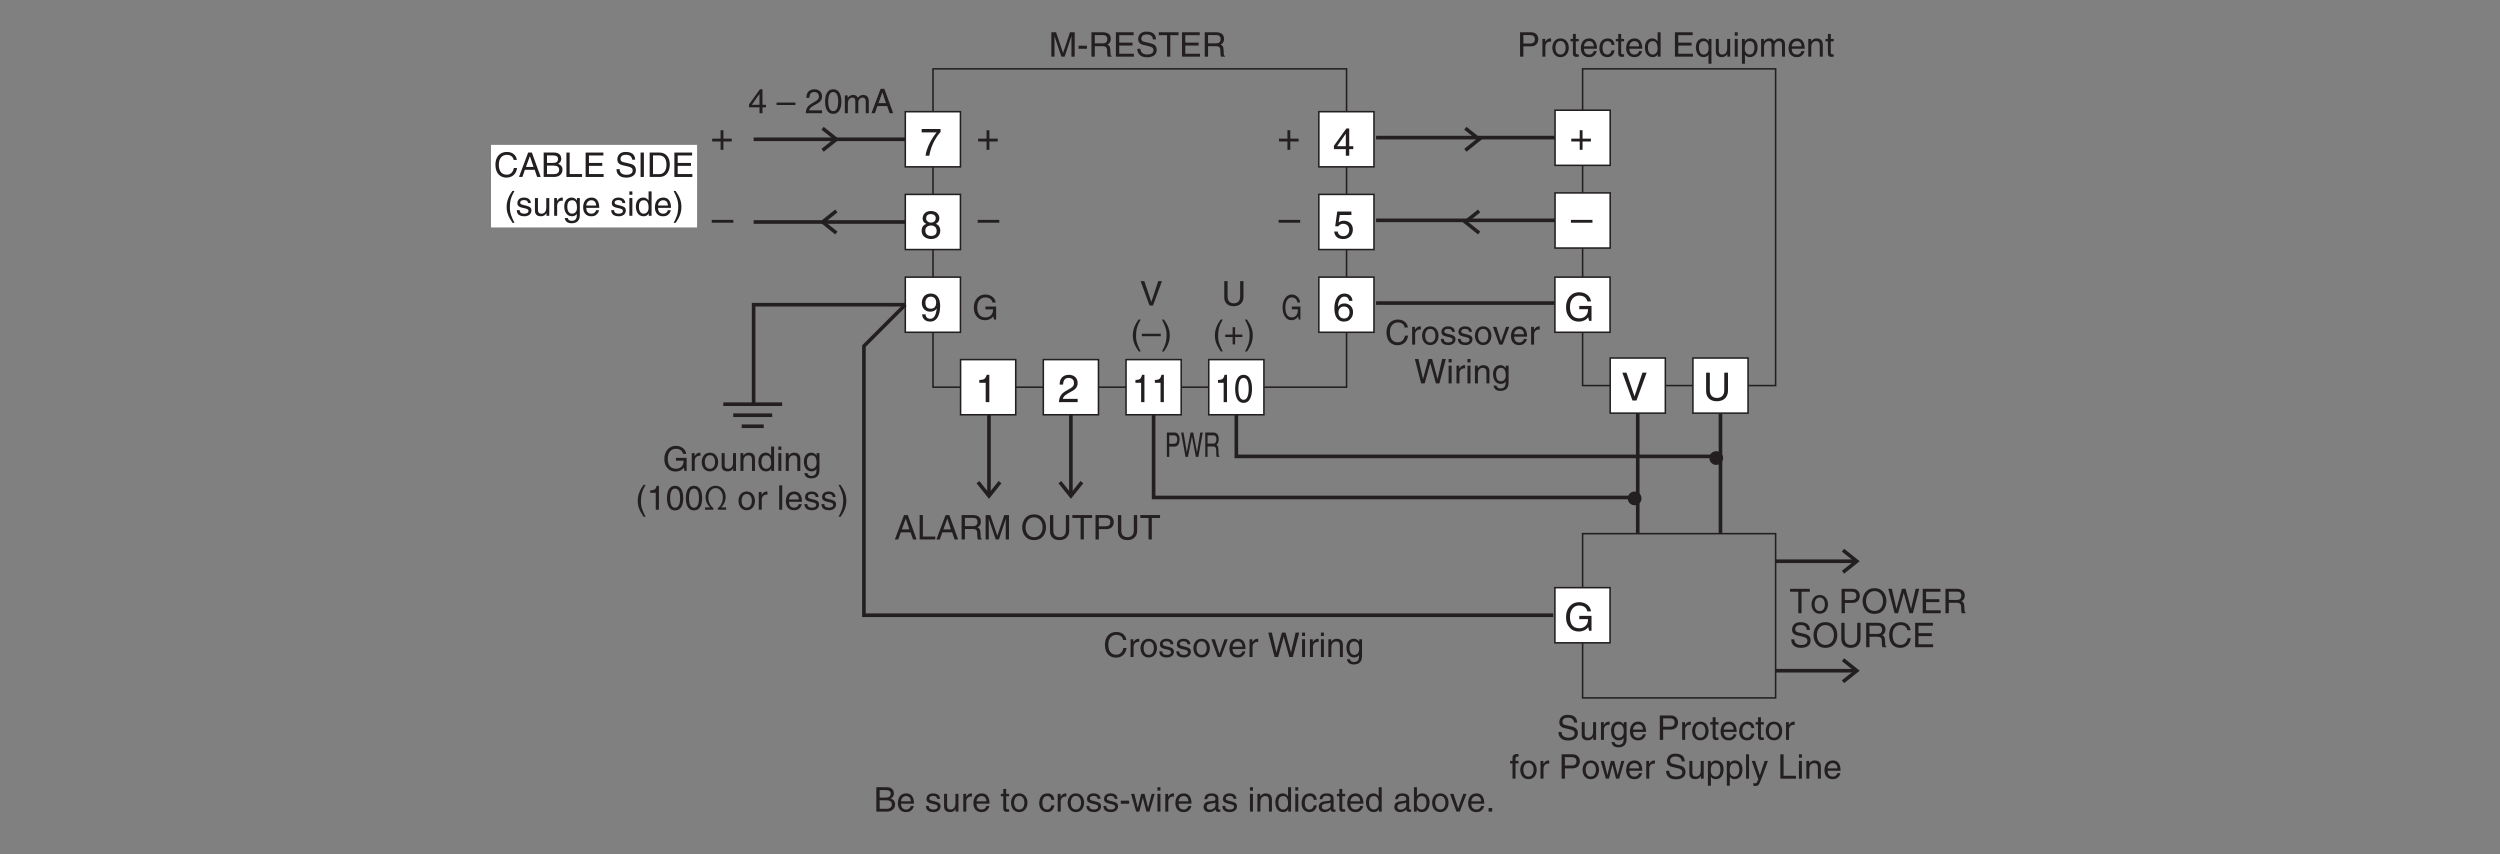 <?xml version="1.0" encoding="UTF-8"?>
<svg xmlns="http://www.w3.org/2000/svg" xmlns:xlink="http://www.w3.org/1999/xlink" width="481.89pt" height="164.67pt" viewBox="0 0 481.89 164.67" version="1.2">
<rect x="0" y="0" width="481.89" height="164.67" fill="#808080" stroke="none"/>
<defs>
<g>
<symbol overflow="visible" id="glyph0-0">
<path style="stroke:none;" d="M 0 0 L 3.281 0 L 3.281 -4.578 L 0 -4.578 Z M 1.641 -2.594 L 0.531 -4.25 L 2.75 -4.25 Z M 1.828 -2.297 L 2.953 -3.953 L 2.953 -0.625 Z M 0.531 -0.328 L 1.641 -2 L 2.75 -0.328 Z M 0.328 -3.953 L 1.438 -2.297 L 0.328 -0.625 Z M 0.328 -3.953 "/>
</symbol>
<symbol overflow="visible" id="glyph0-1">
<path style="stroke:none;" d="M 4.984 0 L 4.984 -4.703 L 4.078 -4.703 L 2.75 -0.734 L 2.734 -0.734 L 1.391 -4.703 L 0.484 -4.703 L 0.484 0 L 1.094 0 L 1.094 -2.781 C 1.094 -2.906 1.078 -3.516 1.078 -3.938 L 1.094 -3.938 L 2.422 0 L 3.047 0 L 4.359 -3.953 L 4.375 -3.953 C 4.375 -3.516 4.359 -2.906 4.359 -2.781 L 4.359 0 Z M 4.984 0 "/>
</symbol>
<symbol overflow="visible" id="glyph0-2">
<path style="stroke:none;" d="M 1.891 -2.109 L 0.281 -2.109 L 0.281 -1.516 L 1.891 -1.516 Z M 1.891 -2.109 "/>
</symbol>
<symbol overflow="visible" id="glyph0-3">
<path style="stroke:none;" d="M 1.219 -2.016 L 2.75 -2.016 C 3.516 -2.016 3.594 -1.562 3.594 -1.172 C 3.594 -1 3.609 -0.281 3.703 0 L 4.484 0 L 4.484 -0.109 C 4.281 -0.219 4.25 -0.312 4.25 -0.578 L 4.203 -1.422 C 4.172 -2.078 3.906 -2.203 3.641 -2.312 C 3.938 -2.484 4.297 -2.75 4.297 -3.438 C 4.297 -4.438 3.516 -4.703 2.75 -4.703 L 0.578 -4.703 L 0.578 0 L 1.219 0 Z M 1.219 -4.156 L 2.797 -4.156 C 3.109 -4.156 3.641 -4.094 3.641 -3.375 C 3.641 -2.672 3.156 -2.562 2.688 -2.562 L 1.219 -2.562 Z M 1.219 -4.156 "/>
</symbol>
<symbol overflow="visible" id="glyph0-4">
<path style="stroke:none;" d="M 4.031 -0.562 L 1.203 -0.562 L 1.203 -2.141 L 3.766 -2.141 L 3.766 -2.703 L 1.203 -2.703 L 1.203 -4.141 L 3.984 -4.141 L 3.984 -4.703 L 0.562 -4.703 L 0.562 0 L 4.031 0 Z M 4.031 -0.562 "/>
</symbol>
<symbol overflow="visible" id="glyph0-5">
<path style="stroke:none;" d="M 3.922 -3.328 C 3.906 -3.844 3.734 -4.828 2.094 -4.828 C 0.953 -4.828 0.484 -4.109 0.484 -3.375 C 0.484 -2.547 1.172 -2.344 1.484 -2.266 L 2.438 -2.047 C 3.219 -1.859 3.438 -1.703 3.438 -1.219 C 3.438 -0.531 2.672 -0.422 2.219 -0.422 C 1.609 -0.422 0.922 -0.672 0.922 -1.516 L 0.328 -1.516 C 0.328 -1.078 0.406 -0.688 0.797 -0.328 C 1.016 -0.141 1.344 0.125 2.219 0.125 C 3.031 0.125 4.062 -0.188 4.062 -1.297 C 4.062 -2.047 3.594 -2.406 2.984 -2.547 L 1.656 -2.859 C 1.375 -2.922 1.094 -3.062 1.094 -3.453 C 1.094 -4.172 1.766 -4.281 2.172 -4.281 C 2.703 -4.281 3.297 -4.047 3.328 -3.328 Z M 3.922 -3.328 "/>
</symbol>
<symbol overflow="visible" id="glyph0-6">
<path style="stroke:none;" d="M 0.094 -4.141 L 1.688 -4.141 L 1.688 0 L 2.312 0 L 2.312 -4.141 L 3.906 -4.141 L 3.906 -4.703 L 0.094 -4.703 Z M 0.094 -4.141 "/>
</symbol>
<symbol overflow="visible" id="glyph0-7">
<path style="stroke:none;" d="M 3.422 -1.125 L 3.422 -1.609 L 2.75 -1.609 L 2.75 -4.609 L 2.266 -4.609 L 0.156 -1.688 L 0.156 -1.125 L 2.172 -1.125 L 2.172 0 L 2.75 0 L 2.75 -1.125 Z M 2.156 -3.703 L 2.172 -3.703 L 2.172 -1.609 L 0.688 -1.609 Z M 2.156 -3.703 "/>
</symbol>
<symbol overflow="visible" id="glyph0-8">
<path style="stroke:none;" d=""/>
</symbol>
<symbol overflow="visible" id="glyph0-9">
<path style="stroke:none;" d="M 3.641 -2.047 L 0 -2.047 L 0 -1.578 L 3.641 -1.578 Z M 3.641 -2.047 "/>
</symbol>
<symbol overflow="visible" id="glyph0-10">
<path style="stroke:none;" d="M 0.859 -2.953 C 0.891 -3.281 0.922 -4.078 1.797 -4.078 C 2.469 -4.078 2.703 -3.625 2.703 -3.25 C 2.703 -2.656 2.344 -2.469 1.859 -2.188 L 1.25 -1.828 C 0.641 -1.469 0.203 -0.953 0.172 0 L 3.312 0 L 3.312 -0.547 L 0.812 -0.547 C 0.844 -0.719 0.984 -1.078 1.609 -1.422 L 2.094 -1.688 C 2.781 -2.062 3.312 -2.406 3.312 -3.234 C 3.312 -4.078 2.672 -4.609 1.875 -4.609 C 1.375 -4.609 0.281 -4.453 0.281 -2.953 Z M 0.859 -2.953 "/>
</symbol>
<symbol overflow="visible" id="glyph0-11">
<path style="stroke:none;" d="M 2.781 -2.234 C 2.781 -1.094 2.484 -0.391 1.812 -0.391 C 1.156 -0.391 0.859 -1.094 0.859 -2.234 C 0.859 -3.391 1.156 -4.078 1.812 -4.078 C 2.484 -4.078 2.781 -3.391 2.781 -2.234 Z M 3.391 -2.234 C 3.391 -3.188 3.141 -4.609 1.812 -4.609 C 0.5 -4.609 0.25 -3.188 0.25 -2.234 C 0.25 -1.281 0.5 0.125 1.812 0.125 C 3.141 0.125 3.391 -1.281 3.391 -2.234 Z M 3.391 -2.234 "/>
</symbol>
<symbol overflow="visible" id="glyph0-12">
<path style="stroke:none;" d="M 0.422 0 L 1 0 L 1 -1.859 C 1 -2.797 1.578 -3 1.906 -3 C 2.328 -3 2.438 -2.656 2.438 -2.375 L 2.438 0 L 3.016 0 L 3.016 -2.094 C 3.016 -2.547 3.344 -3 3.828 -3 C 4.312 -3 4.453 -2.688 4.453 -2.219 L 4.453 0 L 5.031 0 L 5.031 -2.375 C 5.031 -3.328 4.344 -3.516 3.969 -3.516 C 3.438 -3.516 3.219 -3.281 2.922 -2.969 C 2.828 -3.156 2.625 -3.516 2.016 -3.516 C 1.406 -3.516 1.109 -3.125 0.984 -2.938 L 0.969 -2.938 L 0.969 -3.422 L 0.422 -3.422 Z M 0.422 0 "/>
</symbol>
<symbol overflow="visible" id="glyph0-13">
<path style="stroke:none;" d="M 3.125 -1.375 L 3.594 0 L 4.281 0 L 2.578 -4.703 L 1.859 -4.703 L 0.094 0 L 0.75 0 L 1.234 -1.375 Z M 1.438 -1.938 L 2.188 -4 L 2.203 -4 L 2.891 -1.938 Z M 1.438 -1.938 "/>
</symbol>
<symbol overflow="visible" id="glyph0-14">
<path style="stroke:none;" d="M 1.203 -4.156 L 2.484 -4.156 C 3.016 -4.156 3.422 -3.969 3.422 -3.375 C 3.422 -2.734 3.031 -2.531 2.469 -2.531 L 1.203 -2.531 Z M 1.203 -1.984 L 2.672 -1.984 C 3.703 -1.984 4.078 -2.719 4.078 -3.375 C 4.078 -4.141 3.547 -4.703 2.672 -4.703 L 0.562 -4.703 L 0.562 0 L 1.203 0 Z M 1.203 -1.984 "/>
</symbol>
<symbol overflow="visible" id="glyph0-15">
<path style="stroke:none;" d="M 1.078 -1.984 C 1.078 -2.484 1.422 -2.906 1.953 -2.906 L 2.172 -2.906 L 2.172 -3.5 C 2.125 -3.516 2.094 -3.516 2.016 -3.516 C 1.594 -3.516 1.297 -3.25 1.062 -2.859 L 1.047 -2.859 L 1.047 -3.422 L 0.5 -3.422 L 0.5 0 L 1.078 0 Z M 1.078 -1.984 "/>
</symbol>
<symbol overflow="visible" id="glyph0-16">
<path style="stroke:none;" d="M 0.234 -1.719 C 0.234 -0.828 0.734 0.094 1.812 0.094 C 2.906 0.094 3.406 -0.828 3.406 -1.719 C 3.406 -2.594 2.906 -3.516 1.812 -3.516 C 0.734 -3.516 0.234 -2.594 0.234 -1.719 Z M 0.828 -1.719 C 0.828 -2.172 1 -3.031 1.812 -3.031 C 2.641 -3.031 2.812 -2.172 2.812 -1.719 C 2.812 -1.25 2.641 -0.406 1.812 -0.406 C 1 -0.406 0.828 -1.25 0.828 -1.719 Z M 0.828 -1.719 "/>
</symbol>
<symbol overflow="visible" id="glyph0-17">
<path style="stroke:none;" d="M 1.688 -2.953 L 1.688 -3.422 L 1.125 -3.422 L 1.125 -4.375 L 0.562 -4.375 L 0.562 -3.422 L 0.094 -3.422 L 0.094 -2.953 L 0.562 -2.953 L 0.562 -0.688 C 0.562 -0.281 0.688 0.047 1.25 0.047 C 1.312 0.047 1.469 0.016 1.688 0 L 1.688 -0.453 L 1.484 -0.453 C 1.359 -0.453 1.125 -0.453 1.125 -0.719 L 1.125 -2.953 Z M 1.688 -2.953 "/>
</symbol>
<symbol overflow="visible" id="glyph0-18">
<path style="stroke:none;" d="M 2.75 -1.078 C 2.734 -0.812 2.422 -0.406 1.875 -0.406 C 1.219 -0.406 0.875 -0.812 0.875 -1.531 L 3.375 -1.531 C 3.375 -2.734 2.891 -3.516 1.906 -3.516 C 0.766 -3.516 0.266 -2.672 0.266 -1.609 C 0.266 -0.625 0.828 0.094 1.797 0.094 C 2.344 0.094 2.562 -0.031 2.719 -0.141 C 3.156 -0.422 3.312 -0.906 3.328 -1.078 Z M 0.875 -1.984 C 0.875 -2.516 1.297 -3 1.828 -3 C 2.531 -3 2.75 -2.516 2.781 -1.984 Z M 0.875 -1.984 "/>
</symbol>
<symbol overflow="visible" id="glyph0-19">
<path style="stroke:none;" d="M 3.125 -2.266 C 3.078 -2.875 2.734 -3.516 1.844 -3.516 C 0.703 -3.516 0.203 -2.672 0.203 -1.609 C 0.203 -0.625 0.766 0.094 1.734 0.094 C 2.734 0.094 3.062 -0.672 3.125 -1.219 L 2.562 -1.219 C 2.469 -0.688 2.141 -0.406 1.75 -0.406 C 0.953 -0.406 0.812 -1.125 0.812 -1.719 C 0.812 -2.328 1.047 -3 1.75 -3 C 2.234 -3 2.5 -2.734 2.562 -2.266 Z M 3.125 -2.266 "/>
</symbol>
<symbol overflow="visible" id="glyph0-20">
<path style="stroke:none;" d="M 3.266 -4.703 L 2.688 -4.703 L 2.688 -2.984 L 2.672 -2.938 C 2.547 -3.141 2.281 -3.516 1.656 -3.516 C 0.75 -3.516 0.234 -2.781 0.234 -1.812 C 0.234 -1 0.562 0.094 1.734 0.094 C 2.062 0.094 2.469 0 2.703 -0.469 L 2.719 -0.469 L 2.719 0 L 3.266 0 Z M 0.828 -1.719 C 0.828 -2.156 0.875 -3 1.766 -3 C 2.594 -3 2.688 -2.109 2.688 -1.547 C 2.688 -0.641 2.109 -0.406 1.75 -0.406 C 1.125 -0.406 0.828 -0.969 0.828 -1.719 Z M 0.828 -1.719 "/>
</symbol>
<symbol overflow="visible" id="glyph0-21">
<path style="stroke:none;" d="M 3.234 -3.422 L 2.688 -3.422 L 2.688 -2.938 L 2.672 -2.938 C 2.547 -3.141 2.281 -3.516 1.656 -3.516 C 0.75 -3.516 0.234 -2.781 0.234 -1.812 C 0.234 -1 0.562 0.094 1.734 0.094 C 2.188 0.094 2.5 -0.125 2.641 -0.359 L 2.656 -0.359 L 2.656 1.359 L 3.234 1.359 Z M 2.688 -1.547 C 2.688 -0.641 2.109 -0.406 1.75 -0.406 C 1.125 -0.406 0.828 -0.969 0.828 -1.719 C 0.828 -2.156 0.875 -3 1.766 -3 C 2.594 -3 2.688 -2.109 2.688 -1.547 Z M 2.688 -1.547 "/>
</symbol>
<symbol overflow="visible" id="glyph0-22">
<path style="stroke:none;" d="M 3.203 0 L 3.203 -3.422 L 2.625 -3.422 L 2.625 -1.531 C 2.625 -1.047 2.406 -0.406 1.688 -0.406 C 1.312 -0.406 1.016 -0.594 1.016 -1.156 L 1.016 -3.422 L 0.438 -3.422 L 0.438 -0.969 C 0.438 -0.141 1.047 0.094 1.562 0.094 C 2.109 0.094 2.406 -0.109 2.641 -0.516 L 2.656 -0.5 L 2.656 0 Z M 3.203 0 "/>
</symbol>
<symbol overflow="visible" id="glyph0-23">
<path style="stroke:none;" d="M 1.016 -3.422 L 0.438 -3.422 L 0.438 0 L 1.016 0 Z M 1.016 -4.047 L 1.016 -4.703 L 0.438 -4.703 L 0.438 -4.047 Z M 1.016 -4.047 "/>
</symbol>
<symbol overflow="visible" id="glyph0-24">
<path style="stroke:none;" d="M 0.922 -1.547 C 0.922 -2.109 1.016 -3 1.859 -3 C 2.75 -3 2.781 -2.156 2.781 -1.719 C 2.781 -0.969 2.5 -0.406 1.859 -0.406 C 1.5 -0.406 0.922 -0.641 0.922 -1.547 Z M 0.375 1.359 L 0.953 1.359 L 0.953 -0.359 L 0.969 -0.359 C 1.125 -0.125 1.422 0.094 1.875 0.094 C 3.047 0.094 3.391 -1 3.391 -1.812 C 3.391 -2.781 2.875 -3.516 1.953 -3.516 C 1.328 -3.516 1.078 -3.141 0.938 -2.938 L 0.922 -2.938 L 0.922 -3.422 L 0.375 -3.422 Z M 0.375 1.359 "/>
</symbol>
<symbol overflow="visible" id="glyph0-25">
<path style="stroke:none;" d="M 3.219 -2.328 C 3.219 -3.312 2.547 -3.516 2.016 -3.516 C 1.422 -3.516 1.109 -3.125 0.984 -2.938 L 0.969 -2.938 L 0.969 -3.422 L 0.422 -3.422 L 0.422 0 L 1 0 L 1 -1.859 C 1 -2.797 1.578 -3 1.906 -3 C 2.469 -3 2.641 -2.703 2.641 -2.109 L 2.641 0 L 3.219 0 Z M 3.219 -2.328 "/>
</symbol>
<symbol overflow="visible" id="glyph0-26">
<path style="stroke:none;" d="M 0.859 -1.719 C 0.859 -2.156 0.906 -3 1.797 -3 C 2.625 -3 2.719 -2.109 2.719 -1.547 C 2.719 -0.641 2.141 -0.406 1.781 -0.406 C 1.156 -0.406 0.859 -0.969 0.859 -1.719 Z M 3.266 -3.422 L 2.719 -3.422 L 2.719 -2.938 L 2.703 -2.938 C 2.578 -3.141 2.312 -3.516 1.688 -3.516 C 0.781 -3.516 0.266 -2.781 0.266 -1.812 C 0.266 -1 0.609 0.094 1.766 0.094 C 2.219 0.094 2.531 -0.125 2.672 -0.359 L 2.672 -0.391 L 2.688 -0.391 L 2.688 -0.25 C 2.688 0.156 2.703 0.969 1.719 0.969 C 1.578 0.969 1.047 0.969 0.938 0.422 L 0.359 0.422 C 0.484 1.328 1.266 1.438 1.672 1.438 C 3.266 1.438 3.266 0.203 3.266 -0.281 Z M 3.266 -3.422 "/>
</symbol>
<symbol overflow="visible" id="glyph0-27">
<path style="stroke:none;" d="M 1.719 -2.953 L 1.719 -3.422 L 1.141 -3.422 L 1.141 -3.844 C 1.141 -4.125 1.234 -4.25 1.484 -4.25 C 1.547 -4.25 1.641 -4.25 1.719 -4.234 L 1.719 -4.75 C 1.625 -4.766 1.531 -4.766 1.453 -4.766 C 0.891 -4.766 0.562 -4.531 0.562 -4.016 L 0.562 -3.422 L 0.094 -3.422 L 0.094 -2.953 L 0.562 -2.953 L 0.562 0 L 1.141 0 L 1.141 -2.953 Z M 1.719 -2.953 "/>
</symbol>
<symbol overflow="visible" id="glyph0-28">
<path style="stroke:none;" d="M 2.344 -2.656 L 2.359 -2.656 L 3.047 0 L 3.641 0 L 4.641 -3.422 L 4.062 -3.422 L 3.375 -0.734 L 3.359 -0.734 L 2.688 -3.422 L 2.047 -3.422 L 1.391 -0.734 L 1.375 -0.734 L 0.719 -3.422 L 0.094 -3.422 L 1.078 0 L 1.672 0 Z M 2.344 -2.656 "/>
</symbol>
<symbol overflow="visible" id="glyph0-29">
<path style="stroke:none;" d="M 1.016 -4.703 L 0.438 -4.703 L 0.438 0 L 1.016 0 Z M 1.016 -4.703 "/>
</symbol>
<symbol overflow="visible" id="glyph0-30">
<path style="stroke:none;" d="M 1.656 -0.641 L 1.641 -0.641 L 0.734 -3.422 L 0.078 -3.422 L 1.344 0.094 C 1.062 0.797 1.031 0.891 0.734 0.891 C 0.578 0.891 0.453 0.844 0.391 0.828 L 0.391 1.344 C 0.484 1.375 0.547 1.406 0.625 1.406 C 1.375 1.406 1.422 1.328 1.969 -0.062 C 2.406 -1.188 2.797 -2.297 3.203 -3.422 L 2.562 -3.422 Z M 1.656 -0.641 "/>
</symbol>
<symbol overflow="visible" id="glyph0-31">
<path style="stroke:none;" d="M 1.125 -4.703 L 0.5 -4.703 L 0.5 0 L 3.516 0 L 3.516 -0.562 L 1.125 -0.562 Z M 1.125 -4.703 "/>
</symbol>
<symbol overflow="visible" id="glyph0-32">
<path style="stroke:none;" d="M 4.188 -2.344 C 4.188 -1.25 3.562 -0.438 2.547 -0.438 C 1.531 -0.438 0.906 -1.25 0.906 -2.344 C 0.906 -3.453 1.531 -4.266 2.547 -4.266 C 3.562 -4.266 4.188 -3.453 4.188 -2.344 Z M 4.844 -2.344 C 4.844 -3.359 4.297 -4.828 2.547 -4.828 C 0.797 -4.828 0.25 -3.359 0.25 -2.344 C 0.25 -1.328 0.797 0.125 2.547 0.125 C 4.297 0.125 4.844 -1.328 4.844 -2.344 Z M 4.844 -2.344 "/>
</symbol>
<symbol overflow="visible" id="glyph0-33">
<path style="stroke:none;" d="M 3.078 -3.891 L 3.094 -3.891 L 4.172 0 L 4.844 0 L 6.078 -4.703 L 5.375 -4.703 L 4.5 -0.875 L 4.484 -0.875 L 3.438 -4.703 L 2.734 -4.703 L 1.688 -0.875 L 1.672 -0.875 L 0.797 -4.703 L 0.109 -4.703 L 1.328 0 L 2 0 Z M 3.078 -3.891 "/>
</symbol>
<symbol overflow="visible" id="glyph0-34">
<path style="stroke:none;" d="M 3.578 -4.703 L 3.578 -1.734 C 3.578 -0.703 2.922 -0.438 2.344 -0.438 C 1.781 -0.438 1.156 -0.719 1.156 -1.734 L 1.156 -4.703 L 0.516 -4.703 L 0.516 -1.562 C 0.516 -0.688 1.062 0.125 2.328 0.125 C 3.609 0.125 4.219 -0.688 4.219 -1.656 L 4.219 -4.703 Z M 3.578 -4.703 "/>
</symbol>
<symbol overflow="visible" id="glyph0-35">
<path style="stroke:none;" d="M 4.406 -3.281 C 4.328 -4.078 3.688 -4.828 2.484 -4.828 C 1.109 -4.828 0.281 -3.828 0.281 -2.375 C 0.281 -0.562 1.328 0.125 2.406 0.125 C 2.75 0.125 4.203 0.047 4.453 -1.734 L 3.844 -1.734 C 3.625 -0.641 2.906 -0.438 2.5 -0.438 C 1.328 -0.438 0.938 -1.297 0.938 -2.391 C 0.938 -3.641 1.625 -4.266 2.484 -4.266 C 2.938 -4.266 3.625 -4.109 3.797 -3.281 Z M 4.406 -3.281 "/>
</symbol>
<symbol overflow="visible" id="glyph0-36">
<path style="stroke:none;" d="M 2.547 -1.969 L 4.016 -1.969 C 4.016 -1.469 3.906 -1.047 3.5 -0.719 C 3.156 -0.438 2.766 -0.422 2.531 -0.422 C 1.281 -0.422 0.969 -1.406 0.969 -2.359 C 0.969 -3.594 1.656 -4.266 2.5 -4.266 C 3.031 -4.266 3.719 -4.094 3.922 -3.281 L 4.531 -3.281 C 4.391 -4.328 3.422 -4.828 2.547 -4.828 C 1.016 -4.828 0.312 -3.531 0.312 -2.391 C 0.312 -1.891 0.328 -1.094 1.047 -0.406 C 1.297 -0.172 1.688 0.125 2.5 0.125 C 3.141 0.125 3.719 -0.156 4.047 -0.609 L 4.203 0 L 4.609 0 L 4.609 -2.516 L 2.547 -2.516 Z M 2.547 -1.969 "/>
</symbol>
<symbol overflow="visible" id="glyph0-37">
<path style="stroke:none;" d="M 1.547 -4.797 C 0.844 -3.797 0.438 -2.859 0.438 -1.703 C 0.438 -0.484 0.891 0.328 1.578 1.359 L 1.953 1.359 C 1.438 0.328 1.062 -0.469 1.062 -1.547 C 1.062 -3.125 1.391 -3.75 1.953 -4.797 Z M 1.547 -4.797 "/>
</symbol>
<symbol overflow="visible" id="glyph0-38">
<path style="stroke:none;" d="M 1.672 -1.891 L 0.25 -1.891 L 0.25 -1.422 L 1.672 -1.422 L 1.672 0 L 2.156 0 L 2.156 -1.422 L 3.562 -1.422 L 3.562 -1.891 L 2.156 -1.891 L 2.156 -3.312 L 1.672 -3.312 Z M 1.672 -1.891 "/>
</symbol>
<symbol overflow="visible" id="glyph0-39">
<path style="stroke:none;" d="M 0.625 1.359 C 1.328 0.344 1.734 -0.578 1.734 -1.734 C 1.734 -2.953 1.297 -3.781 0.609 -4.797 L 0.219 -4.797 C 0.75 -3.766 1.125 -2.969 1.125 -1.891 C 1.125 -0.328 0.781 0.312 0.234 1.359 Z M 0.625 1.359 "/>
</symbol>
<symbol overflow="visible" id="glyph0-40">
<path style="stroke:none;" d="M 2.188 -0.688 L 0.844 -4.703 L 0.125 -4.703 L 1.844 0 L 2.516 0 L 4.234 -4.703 L 3.516 -4.703 Z M 2.188 -0.688 "/>
</symbol>
<symbol overflow="visible" id="glyph0-41">
<path style="stroke:none;" d="M 2.922 -2.453 C 2.922 -2.625 2.844 -3.516 1.609 -3.516 C 0.938 -3.516 0.328 -3.188 0.328 -2.422 C 0.328 -1.953 0.641 -1.719 1.109 -1.594 L 1.781 -1.438 C 2.266 -1.312 2.469 -1.219 2.469 -0.938 C 2.469 -0.562 2.094 -0.406 1.672 -0.406 C 0.859 -0.406 0.781 -0.828 0.766 -1.094 L 0.203 -1.094 C 0.234 -0.688 0.328 0.094 1.688 0.094 C 2.453 0.094 3.031 -0.328 3.031 -1.031 C 3.031 -1.5 2.781 -1.766 2.078 -1.938 L 1.5 -2.078 C 1.047 -2.188 0.875 -2.266 0.875 -2.547 C 0.875 -2.969 1.375 -3.031 1.562 -3.031 C 2.281 -3.031 2.359 -2.672 2.375 -2.453 Z M 2.922 -2.453 "/>
</symbol>
<symbol overflow="visible" id="glyph0-42">
<path style="stroke:none;" d="M 1.625 -0.641 L 1.609 -0.641 L 0.719 -3.422 L 0.047 -3.422 L 1.297 0 L 1.922 0 L 3.219 -3.422 L 2.594 -3.422 Z M 1.625 -0.641 "/>
</symbol>
<symbol overflow="visible" id="glyph0-43">
<path style="stroke:none;" d="M 1.125 -4.156 L 2.266 -4.156 C 2.984 -4.156 3.25 -3.906 3.25 -3.469 C 3.25 -2.891 2.875 -2.703 2.266 -2.703 L 1.125 -2.703 Z M 0.484 0 L 2.5 0 C 3.547 0 4.109 -0.641 4.109 -1.391 C 4.109 -2.188 3.562 -2.406 3.25 -2.531 C 3.766 -2.781 3.875 -3.203 3.875 -3.516 C 3.875 -4.156 3.438 -4.703 2.547 -4.703 L 0.484 -4.703 Z M 1.125 -2.188 L 2.375 -2.188 C 2.891 -2.188 3.469 -2.062 3.469 -1.406 C 3.469 -0.875 3.141 -0.547 2.469 -0.547 L 1.125 -0.547 Z M 1.125 -2.188 "/>
</symbol>
<symbol overflow="visible" id="glyph0-44">
<path style="stroke:none;" d="M 0.938 -2.391 C 0.969 -2.641 1.062 -3.047 1.719 -3.047 C 2.266 -3.047 2.531 -2.844 2.531 -2.484 C 2.531 -2.141 2.359 -2.094 2.219 -2.078 L 1.281 -1.969 C 0.328 -1.844 0.234 -1.172 0.234 -0.891 C 0.234 -0.297 0.688 0.094 1.312 0.094 C 1.984 0.094 2.328 -0.219 2.547 -0.453 C 2.562 -0.203 2.641 0.062 3.156 0.062 C 3.281 0.062 3.375 0.031 3.469 0 L 3.469 -0.422 C 3.406 -0.406 3.328 -0.391 3.281 -0.391 C 3.156 -0.391 3.094 -0.453 3.094 -0.594 L 3.094 -2.562 C 3.094 -3.438 2.094 -3.516 1.812 -3.516 C 0.969 -3.516 0.438 -3.203 0.406 -2.391 Z M 2.516 -1.188 C 2.516 -0.734 1.984 -0.375 1.453 -0.375 C 1.016 -0.375 0.828 -0.609 0.828 -0.969 C 0.828 -1.406 1.281 -1.5 1.562 -1.531 C 2.281 -1.625 2.422 -1.672 2.516 -1.75 Z M 2.516 -1.188 "/>
</symbol>
<symbol overflow="visible" id="glyph0-45">
<path style="stroke:none;" d="M 0.922 0 L 0.922 -0.422 L 0.938 -0.422 C 1.047 -0.234 1.297 0.094 1.875 0.094 C 3.047 0.094 3.391 -1 3.391 -1.812 C 3.391 -2.781 2.875 -3.516 1.953 -3.516 C 1.562 -3.516 1.219 -3.359 0.969 -2.984 L 0.953 -2.984 L 0.953 -4.703 L 0.375 -4.703 L 0.375 0 Z M 2.781 -1.719 C 2.781 -0.969 2.5 -0.406 1.859 -0.406 C 1.5 -0.406 0.922 -0.641 0.922 -1.547 C 0.922 -2.109 1.016 -3 1.859 -3 C 2.75 -3 2.781 -2.156 2.781 -1.719 Z M 2.781 -1.719 "/>
</symbol>
<symbol overflow="visible" id="glyph0-46">
<path style="stroke:none;" d="M 1.25 -0.688 L 0.562 -0.688 L 0.562 0 L 1.25 0 Z M 1.25 -0.688 "/>
</symbol>
<symbol overflow="visible" id="glyph0-47">
<path style="stroke:none;" d="M 2.344 -4.609 L 1.906 -4.609 C 1.719 -3.844 1.406 -3.781 0.656 -3.719 L 0.656 -3.266 L 1.734 -3.266 L 1.734 0 L 2.344 0 Z M 2.344 -4.609 "/>
</symbol>
<symbol overflow="visible" id="glyph0-48">
<path style="stroke:none;" d="M 1.266 -0.453 L 0.312 -0.453 L 0.312 0 L 1.906 0 L 1.906 -0.328 C 1.422 -0.641 0.953 -1.391 0.953 -2.375 C 0.953 -3.375 1.5 -4.172 2.359 -4.172 C 3.266 -4.172 3.734 -3.234 3.734 -2.391 C 3.734 -1.344 3.266 -0.641 2.781 -0.328 L 2.781 0 L 4.375 0 L 4.375 -0.453 L 3.406 -0.453 L 3.406 -0.469 C 3.844 -0.844 4.281 -1.562 4.281 -2.5 C 4.281 -3.594 3.562 -4.625 2.359 -4.625 C 1.234 -4.625 0.406 -3.719 0.406 -2.469 C 0.406 -1.562 0.812 -0.875 1.266 -0.469 Z M 1.266 -0.453 "/>
</symbol>
<symbol overflow="visible" id="glyph0-49">
<path style="stroke:none;" d="M 1.234 -4.703 L 0.594 -4.703 L 0.594 0 L 1.234 0 Z M 1.234 -4.703 "/>
</symbol>
<symbol overflow="visible" id="glyph0-50">
<path style="stroke:none;" d="M 0.531 0 L 2.406 0 C 3.953 0 4.406 -1.359 4.406 -2.422 C 4.406 -3.766 3.656 -4.703 2.438 -4.703 L 0.531 -4.703 Z M 1.172 -4.156 L 2.344 -4.156 C 3.219 -4.156 3.766 -3.562 3.766 -2.375 C 3.766 -1.188 3.219 -0.547 2.391 -0.547 L 1.172 -0.547 Z M 1.172 -4.156 "/>
</symbol>
<symbol overflow="visible" id="glyph1-0">
<path style="stroke:none;" d="M 0 0 L 3.75 0 L 3.75 -5.234 L 0 -5.234 Z M 1.875 -2.953 L 0.594 -4.859 L 3.141 -4.859 Z M 2.094 -2.625 L 3.375 -4.531 L 3.375 -0.719 Z M 0.594 -0.375 L 1.875 -2.281 L 3.141 -0.375 Z M 0.375 -4.531 L 1.641 -2.625 L 0.375 -0.719 Z M 0.375 -4.531 "/>
</symbol>
<symbol overflow="visible" id="glyph1-1">
<path style="stroke:none;" d="M 3.922 -1.281 L 3.922 -1.844 L 3.141 -1.844 L 3.141 -5.266 L 2.594 -5.266 L 0.188 -1.922 L 0.188 -1.281 L 2.484 -1.281 L 2.484 0 L 3.141 0 L 3.141 -1.281 Z M 2.469 -4.234 L 2.484 -4.234 L 2.484 -1.844 L 0.797 -1.844 Z M 2.469 -4.234 "/>
</symbol>
<symbol overflow="visible" id="glyph1-2">
<path style="stroke:none;" d="M 1.328 -4.5 L 3.562 -4.5 L 3.562 -5.156 L 0.828 -5.156 L 0.438 -2.328 L 1 -2.297 C 1.25 -2.625 1.594 -2.797 1.969 -2.797 C 2.625 -2.797 3.141 -2.391 3.141 -1.625 C 3.141 -0.969 2.719 -0.422 2.031 -0.422 C 1.438 -0.422 0.984 -0.703 0.922 -1.312 L 0.234 -1.312 C 0.359 -0.141 1.25 0.141 1.938 0.141 C 3.578 0.141 3.844 -1.125 3.844 -1.703 C 3.844 -2.797 2.969 -3.391 2.125 -3.391 C 1.641 -3.391 1.328 -3.234 1.094 -3.062 Z M 1.328 -4.5 "/>
</symbol>
<symbol overflow="visible" id="glyph1-3">
<path style="stroke:none;" d="M 2.688 -5.266 L 2.172 -5.266 C 1.953 -4.406 1.609 -4.312 0.75 -4.266 L 0.75 -3.734 L 1.984 -3.734 L 1.984 0 L 2.688 0 Z M 2.688 -5.266 "/>
</symbol>
<symbol overflow="visible" id="glyph1-4">
<path style="stroke:none;" d="M 2.5 -0.797 L 0.953 -5.375 L 0.156 -5.375 L 2.109 0 L 2.875 0 L 4.844 -5.375 L 4.031 -5.375 Z M 2.5 -0.797 "/>
</symbol>
<symbol overflow="visible" id="glyph1-5">
<path style="stroke:none;" d="M 4.094 -5.375 L 4.094 -1.969 C 4.094 -0.812 3.344 -0.5 2.672 -0.5 C 2.031 -0.5 1.312 -0.828 1.312 -1.984 L 1.312 -5.375 L 0.594 -5.375 L 0.594 -1.781 C 0.594 -0.781 1.219 0.141 2.656 0.141 C 4.125 0.141 4.812 -0.781 4.812 -1.891 L 4.812 -5.375 Z M 4.094 -5.375 "/>
</symbol>
<symbol overflow="visible" id="glyph1-6">
<path style="stroke:none;" d="M 0.984 -3.375 C 1.016 -3.75 1.062 -4.672 2.047 -4.672 C 2.828 -4.672 3.094 -4.141 3.094 -3.719 C 3.094 -3.031 2.688 -2.812 2.125 -2.5 L 1.422 -2.094 C 0.719 -1.672 0.234 -1.094 0.188 0 L 3.797 0 L 3.797 -0.625 L 0.938 -0.625 C 0.969 -0.828 1.125 -1.234 1.844 -1.625 L 2.391 -1.938 C 3.172 -2.344 3.797 -2.75 3.797 -3.688 C 3.797 -4.672 3.062 -5.266 2.141 -5.266 C 1.578 -5.266 0.328 -5.094 0.328 -3.375 Z M 0.984 -3.375 "/>
</symbol>
<symbol overflow="visible" id="glyph1-7">
<path style="stroke:none;" d="M 3.766 -3.859 C 3.703 -4.938 2.844 -5.266 2.234 -5.266 C 0.656 -5.266 0.281 -3.594 0.281 -2.453 C 0.281 -1.766 0.375 -1.109 0.688 -0.625 C 1.062 -0.031 1.641 0.141 2.047 0.141 C 2.781 0.141 3.094 -0.062 3.375 -0.359 C 3.734 -0.75 3.875 -1.141 3.875 -1.688 C 3.875 -2.938 2.875 -3.359 2.234 -3.359 C 1.516 -3.359 1.141 -3 0.984 -2.703 L 0.969 -2.719 C 0.969 -3.281 1.188 -4.672 2.219 -4.672 C 2.781 -4.672 3.031 -4.328 3.125 -3.859 Z M 1.062 -1.609 C 1.062 -2.234 1.406 -2.766 2.141 -2.766 C 2.953 -2.766 3.203 -2.125 3.203 -1.656 C 3.203 -0.938 2.797 -0.453 2.156 -0.453 C 1.391 -0.453 1.062 -1.062 1.062 -1.609 Z M 1.062 -1.609 "/>
</symbol>
<symbol overflow="visible" id="glyph1-8">
<path style="stroke:none;" d="M 2.906 -2.25 L 4.594 -2.25 C 4.594 -1.672 4.469 -1.203 4 -0.828 C 3.594 -0.516 3.172 -0.484 2.891 -0.484 C 1.469 -0.484 1.109 -1.609 1.109 -2.688 C 1.109 -4.094 1.906 -4.875 2.859 -4.875 C 3.453 -4.875 4.25 -4.672 4.469 -3.75 L 5.172 -3.75 C 5.016 -4.953 3.906 -5.516 2.906 -5.516 C 1.156 -5.516 0.359 -4.047 0.359 -2.734 C 0.359 -2.156 0.375 -1.25 1.203 -0.469 C 1.484 -0.188 1.938 0.141 2.859 0.141 C 3.578 0.141 4.266 -0.188 4.625 -0.703 L 4.797 0 L 5.266 0 L 5.266 -2.875 L 2.906 -2.875 Z M 2.906 -2.25 "/>
</symbol>
<symbol overflow="visible" id="glyph1-9">
<path style="stroke:none;" d="M 0.281 -4.5 L 3.172 -4.5 C 2.156 -3.328 1.203 -1.438 1.031 0 L 1.75 0 C 2.141 -2.344 3.391 -4.031 3.922 -4.578 L 3.922 -5.156 L 0.281 -5.156 Z M 0.281 -4.5 "/>
</symbol>
<symbol overflow="visible" id="glyph1-10">
<path style="stroke:none;" d="M 3.688 -3.906 C 3.688 -4.516 3.219 -5.266 2.062 -5.266 C 0.797 -5.266 0.469 -4.359 0.469 -3.812 C 0.469 -3.328 0.719 -2.969 1.172 -2.797 C 0.625 -2.562 0.281 -2.156 0.281 -1.516 C 0.281 -1.25 0.281 -0.688 0.828 -0.266 C 1.25 0.062 1.797 0.141 2.094 0.141 C 3.328 0.141 3.875 -0.672 3.875 -1.516 C 3.875 -1.922 3.719 -2.5 3.016 -2.797 C 3.234 -2.922 3.688 -3.156 3.688 -3.906 Z M 2.078 -2.469 C 2.672 -2.469 3.172 -2.156 3.172 -1.438 C 3.172 -0.625 2.594 -0.453 2.109 -0.453 C 1.203 -0.453 0.984 -1.078 0.984 -1.5 C 0.984 -1.984 1.328 -2.469 2.078 -2.469 Z M 2.062 -3.031 C 1.594 -3.031 1.141 -3.344 1.141 -3.844 C 1.141 -4.188 1.312 -4.672 2.016 -4.672 C 2.797 -4.672 3 -4.203 3 -3.891 C 3 -3.406 2.641 -3.031 2.062 -3.031 Z M 2.062 -3.031 "/>
</symbol>
<symbol overflow="visible" id="glyph1-11">
<path style="stroke:none;" d="M 1.969 -1.766 C 2.453 -1.766 2.984 -1.984 3.172 -2.391 L 3.188 -2.375 C 3.031 -1.016 2.641 -0.406 1.922 -0.406 C 1.391 -0.406 1.062 -0.734 1.031 -1.266 L 0.375 -1.266 C 0.375 -0.75 0.703 0.141 1.938 0.141 C 3.75 0.141 3.844 -2.266 3.844 -2.828 C 3.844 -3.672 3.688 -5.266 2 -5.266 C 0.891 -5.266 0.312 -4.422 0.312 -3.453 C 0.312 -2.406 1 -1.766 1.969 -1.766 Z M 2.062 -2.344 C 1.625 -2.344 1 -2.484 1 -3.484 C 1 -4.188 1.406 -4.672 2.016 -4.672 C 2.766 -4.672 3.078 -4.141 3.078 -3.547 C 3.078 -2.5 2.406 -2.344 2.062 -2.344 Z M 2.062 -2.344 "/>
</symbol>
<symbol overflow="visible" id="glyph1-12">
<path style="stroke:none;" d="M 1.922 -2.156 L 0.297 -2.156 L 0.297 -1.609 L 1.922 -1.609 L 1.922 0 L 2.469 0 L 2.469 -1.609 L 4.078 -1.609 L 4.078 -2.156 L 2.469 -2.156 L 2.469 -3.781 L 1.922 -3.781 Z M 1.922 -2.156 "/>
</symbol>
<symbol overflow="visible" id="glyph1-13">
<path style="stroke:none;" d="M 4.156 -2.344 L 0 -2.344 L 0 -1.797 L 4.156 -1.797 Z M 4.156 -2.344 "/>
</symbol>
<symbol overflow="visible" id="glyph2-0">
<path style="stroke:none;" d="M 0 0 L 3.359 0 L 3.359 -5.234 L 0 -5.234 Z M 1.688 -2.953 L 0.531 -4.859 L 2.828 -4.859 Z M 1.891 -2.625 L 3.031 -4.531 L 3.031 -0.719 Z M 0.531 -0.375 L 1.688 -2.281 L 2.828 -0.375 Z M 0.344 -4.531 L 1.484 -2.625 L 0.344 -0.719 Z M 0.344 -4.531 "/>
</symbol>
<symbol overflow="visible" id="glyph2-1">
<path style="stroke:none;" d="M 2.422 -5.266 L 1.953 -5.266 C 1.766 -4.406 1.453 -4.312 0.688 -4.266 L 0.688 -3.734 L 1.781 -3.734 L 1.781 0 L 2.422 0 Z M 2.422 -5.266 "/>
</symbol>
<symbol overflow="visible" id="glyph2-2">
<path style="stroke:none;" d="M 2.859 -2.562 C 2.859 -1.25 2.547 -0.453 1.875 -0.453 C 1.188 -0.453 0.875 -1.25 0.875 -2.562 C 0.875 -3.875 1.188 -4.672 1.875 -4.672 C 2.547 -4.672 2.859 -3.875 2.859 -2.562 Z M 3.5 -2.562 C 3.5 -3.656 3.234 -5.266 1.875 -5.266 C 0.516 -5.266 0.25 -3.656 0.25 -2.562 C 0.25 -1.469 0.516 0.141 1.875 0.141 C 3.234 0.141 3.5 -1.469 3.5 -2.562 Z M 3.5 -2.562 "/>
</symbol>
<symbol overflow="visible" id="glyph3-0">
<path style="stroke:none;" d="M 0 0 L 2.281 0 L 2.281 -4.578 L 0 -4.578 Z M 1.141 -2.594 L 0.359 -4.25 L 1.922 -4.25 Z M 1.281 -2.297 L 2.062 -3.953 L 2.062 -0.625 Z M 0.359 -0.328 L 1.141 -2 L 1.922 -0.328 Z M 0.234 -3.953 L 1 -2.297 L 0.234 -0.625 Z M 0.234 -3.953 "/>
</symbol>
<symbol overflow="visible" id="glyph3-1">
<path style="stroke:none;" d="M 0.844 -4.156 L 1.734 -4.156 C 2.109 -4.156 2.391 -3.969 2.391 -3.375 C 2.391 -2.734 2.125 -2.531 1.719 -2.531 L 0.844 -2.531 Z M 0.844 -1.984 L 1.875 -1.984 C 2.594 -1.984 2.844 -2.719 2.844 -3.375 C 2.844 -4.141 2.484 -4.703 1.875 -4.703 L 0.391 -4.703 L 0.391 0 L 0.844 0 Z M 0.844 -1.984 "/>
</symbol>
<symbol overflow="visible" id="glyph3-2">
<path style="stroke:none;" d="M 2.156 -3.891 L 2.172 -3.891 L 2.922 0 L 3.391 0 L 4.25 -4.703 L 3.766 -4.703 L 3.141 -0.875 L 2.406 -4.703 L 1.906 -4.703 L 1.172 -0.875 L 0.547 -4.703 L 0.078 -4.703 L 0.922 0 L 1.391 0 Z M 2.156 -3.891 "/>
</symbol>
<symbol overflow="visible" id="glyph3-3">
<path style="stroke:none;" d="M 0.844 -2.016 L 1.922 -2.016 C 2.453 -2.016 2.516 -1.562 2.516 -1.172 C 2.516 -1 2.516 -0.281 2.594 0 L 3.125 0 L 3.125 -0.109 C 3 -0.219 2.969 -0.312 2.969 -0.578 L 2.938 -1.422 C 2.922 -2.078 2.734 -2.203 2.547 -2.312 C 2.75 -2.484 3 -2.75 3 -3.438 C 3 -4.438 2.469 -4.703 1.922 -4.703 L 0.406 -4.703 L 0.406 0 L 0.844 0 Z M 0.844 -4.156 L 1.953 -4.156 C 2.172 -4.156 2.547 -4.094 2.547 -3.375 C 2.547 -2.672 2.203 -2.562 1.875 -2.562 L 0.844 -2.562 Z M 0.844 -4.156 "/>
</symbol>
<symbol overflow="visible" id="glyph4-0">
<path style="stroke:none;" d="M 0 0 L 2.625 0 L 2.625 -4.578 L 0 -4.578 Z M 1.312 -2.594 L 0.422 -4.25 L 2.203 -4.25 Z M 1.469 -2.297 L 2.359 -3.953 L 2.359 -0.625 Z M 0.422 -0.328 L 1.312 -2 L 2.203 -0.328 Z M 0.266 -3.953 L 1.156 -2.297 L 0.266 -0.625 Z M 0.266 -3.953 "/>
</symbol>
<symbol overflow="visible" id="glyph4-1">
<path style="stroke:none;" d="M 2.031 -1.969 L 3.203 -1.969 C 3.203 -1.469 3.125 -1.047 2.797 -0.719 C 2.516 -0.438 2.219 -0.422 2.031 -0.422 C 1.031 -0.422 0.781 -1.406 0.781 -2.359 C 0.781 -3.594 1.328 -4.266 2 -4.266 C 2.422 -4.266 2.969 -4.094 3.125 -3.281 L 3.625 -3.281 C 3.516 -4.328 2.734 -4.828 2.031 -4.828 C 0.812 -4.828 0.25 -3.531 0.25 -2.391 C 0.25 -1.891 0.266 -1.094 0.844 -0.406 C 1.031 -0.172 1.344 0.125 2 0.125 C 2.5 0.125 2.984 -0.156 3.234 -0.609 L 3.359 0 L 3.688 0 L 3.688 -2.516 L 2.031 -2.516 Z M 2.031 -1.969 "/>
</symbol>
</g>
</defs>
<g id="surface1">
<path style="fill:none;stroke-width:7;stroke-linecap:butt;stroke-linejoin:miter;stroke:rgb(13.73%,12.16%,12.549%);stroke-opacity:1;stroke-miterlimit:4;" d="M 1503.307 864.315 L 1389.916 864.315 " transform="matrix(0.1,0,0,-0.1,0.427,164.341)"/>
<path style="fill:none;stroke-width:7;stroke-linecap:butt;stroke-linejoin:miter;stroke:rgb(13.73%,12.16%,12.549%);stroke-opacity:1;stroke-miterlimit:4;" d="M 1484.167 843.061 L 1409.056 843.061 " transform="matrix(0.1,0,0,-0.1,0.427,164.341)"/>
<path style="fill:none;stroke-width:7;stroke-linecap:butt;stroke-linejoin:miter;stroke:rgb(13.73%,12.16%,12.549%);stroke-opacity:1;stroke-miterlimit:4;" d="M 1467.885 821.808 L 1425.378 821.808 " transform="matrix(0.1,0,0,-0.1,0.427,164.341)"/>
<path style="fill:none;stroke-width:7;stroke-linecap:butt;stroke-linejoin:miter;stroke:rgb(13.73%,12.16%,12.549%);stroke-opacity:1;stroke-miterlimit:4;" d="M 1448.392 865.019 L 1448.392 1056.066 L 1740.735 1056.066 " transform="matrix(0.1,0,0,-0.1,0.427,164.341)"/>
<path style="fill:none;stroke-width:7;stroke-linecap:butt;stroke-linejoin:miter;stroke:rgb(13.73%,12.16%,12.549%);stroke-opacity:1;stroke-miterlimit:4;" d="M 2993.866 1378.155 L 2648.175 1378.155 " transform="matrix(0.1,0,0,-0.1,0.427,164.341)"/>
<path style="fill:none;stroke-width:7;stroke-linecap:butt;stroke-linejoin:miter;stroke:rgb(13.73%,12.16%,12.549%);stroke-opacity:1;stroke-miterlimit:4;" d="M 2993.866 1218.696 L 2648.175 1218.696 " transform="matrix(0.1,0,0,-0.1,0.427,164.341)"/>
<path style="fill:none;stroke-width:7;stroke-linecap:butt;stroke-linejoin:miter;stroke:rgb(13.73%,12.16%,12.549%);stroke-opacity:1;stroke-miterlimit:4;" d="M 3574.794 561.6 L 3418.348 561.6 " transform="matrix(0.1,0,0,-0.1,0.427,164.341)"/>
<path style="fill:none;stroke-width:7;stroke-linecap:butt;stroke-linejoin:miter;stroke:rgb(13.73%,12.16%,12.549%);stroke-opacity:1;stroke-miterlimit:4;" d="M 3152.582 847.054 L 3152.582 615.497 " transform="matrix(0.1,0,0,-0.1,0.427,164.341)"/>
<path style="fill:none;stroke-width:7;stroke-linecap:butt;stroke-linejoin:miter;stroke:rgb(13.73%,12.16%,12.549%);stroke-opacity:1;stroke-miterlimit:4;" d="M 3312.042 847.054 L 3312.042 615.497 " transform="matrix(0.1,0,0,-0.1,0.427,164.341)"/>
<path style="fill:none;stroke-width:7;stroke-linecap:butt;stroke-linejoin:miter;stroke:rgb(13.73%,12.16%,12.549%);stroke-opacity:1;stroke-miterlimit:4;" d="M 3574.794 350.553 L 3418.348 350.553 " transform="matrix(0.1,0,0,-0.1,0.427,164.341)"/>
<path style="fill:none;stroke-width:7;stroke-linecap:butt;stroke-linejoin:miter;stroke:rgb(13.73%,12.16%,12.549%);stroke-opacity:1;stroke-miterlimit:4;" d="M 2993.866 1059.236 L 2648.175 1059.236 " transform="matrix(0.1,0,0,-0.1,0.427,164.341)"/>
<path style="fill:none;stroke-width:7;stroke-linecap:butt;stroke-linejoin:miter;stroke:rgb(13.73%,12.16%,12.549%);stroke-opacity:1;stroke-miterlimit:4;" d="M 2219.388 843.923 L 2219.388 684.502 L 3149.49 684.502 " transform="matrix(0.1,0,0,-0.1,0.427,164.341)"/>
<g style="fill:rgb(13.73%,12.16%,12.549%);fill-opacity:1;">
  <use xlink:href="#glyph0-1" x="202.169" y="10.921"/>
  <use xlink:href="#glyph0-2" x="207.624" y="10.921"/>
  <use xlink:href="#glyph0-3" x="209.805" y="10.921"/>
  <use xlink:href="#glyph0-4" x="214.534" y="10.921"/>
  <use xlink:href="#glyph0-5" x="218.902" y="10.921"/>
  <use xlink:href="#glyph0-6" x="223.271" y="10.921"/>
  <use xlink:href="#glyph0-4" x="227.272" y="10.921"/>
  <use xlink:href="#glyph0-3" x="231.641" y="10.921"/>
</g>
<g style="fill:rgb(13.73%,12.16%,12.549%);fill-opacity:1;">
  <use xlink:href="#glyph0-7" x="144.223" y="21.816"/>
  <use xlink:href="#glyph0-8" x="147.864" y="21.816"/>
  <use xlink:href="#glyph0-9" x="149.685" y="21.816"/>
  <use xlink:href="#glyph0-8" x="153.326" y="21.816"/>
  <use xlink:href="#glyph0-10" x="155.147" y="21.816"/>
  <use xlink:href="#glyph0-11" x="158.789" y="21.816"/>
  <use xlink:href="#glyph0-12" x="162.43" y="21.816"/>
  <use xlink:href="#glyph0-13" x="167.886" y="21.816"/>
</g>
<g style="fill:rgb(13.73%,12.16%,12.549%);fill-opacity:1;">
  <use xlink:href="#glyph0-14" x="292.436" y="10.921"/>
  <use xlink:href="#glyph0-15" x="296.804" y="10.921"/>
  <use xlink:href="#glyph0-16" x="298.985" y="10.921"/>
  <use xlink:href="#glyph0-17" x="302.627" y="10.921"/>
  <use xlink:href="#glyph0-18" x="304.447" y="10.921"/>
</g>
<g style="fill:rgb(13.73%,12.16%,12.549%);fill-opacity:1;">
  <use xlink:href="#glyph0-19" x="308.089" y="10.921"/>
  <use xlink:href="#glyph0-17" x="311.364" y="10.921"/>
  <use xlink:href="#glyph0-18" x="313.185" y="10.921"/>
  <use xlink:href="#glyph0-20" x="316.826" y="10.921"/>
  <use xlink:href="#glyph0-8" x="320.468" y="10.921"/>
</g>
<g style="fill:rgb(13.73%,12.16%,12.549%);fill-opacity:1;">
  <use xlink:href="#glyph0-4" x="322.289" y="10.921"/>
  <use xlink:href="#glyph0-21" x="326.658" y="10.921"/>
  <use xlink:href="#glyph0-22" x="330.299" y="10.921"/>
  <use xlink:href="#glyph0-23" x="333.941" y="10.921"/>
  <use xlink:href="#glyph0-24" x="335.395" y="10.921"/>
  <use xlink:href="#glyph0-12" x="339.036" y="10.921"/>
  <use xlink:href="#glyph0-18" x="344.492" y="10.921"/>
  <use xlink:href="#glyph0-25" x="348.133" y="10.921"/>
</g>
<g style="fill:rgb(13.73%,12.16%,12.549%);fill-opacity:1;">
  <use xlink:href="#glyph0-17" x="351.775" y="10.921"/>
</g>
<path style="fill:none;stroke-width:3;stroke-linecap:butt;stroke-linejoin:miter;stroke:rgb(13.73%,12.16%,12.549%);stroke-opacity:1;stroke-miterlimit:4;" d="M 3046.315 900.207 L 3418.348 900.207 L 3418.348 1510.686 L 3046.315 1510.686 Z M 3046.315 900.207 " transform="matrix(0.1,0,0,-0.1,0.427,164.341)"/>
<path style="fill:none;stroke-width:3;stroke-linecap:butt;stroke-linejoin:miter;stroke:rgb(13.73%,12.16%,12.549%);stroke-opacity:1;stroke-miterlimit:4;" d="M 1794.162 897.076 L 2591.303 897.076 L 2591.303 1510.686 L 1794.162 1510.686 Z M 1794.162 897.076 " transform="matrix(0.1,0,0,-0.1,0.427,164.341)"/>
<path style="fill-rule:nonzero;fill:rgb(100%,100%,100%);fill-opacity:1;stroke-width:3;stroke-linecap:butt;stroke-linejoin:miter;stroke:rgb(13.73%,12.16%,12.549%);stroke-opacity:1;stroke-miterlimit:4;" d="M 2537.876 1321.792 L 2644.143 1321.792 L 2644.143 1428.099 L 2537.876 1428.099 Z M 2537.876 1321.792 " transform="matrix(0.1,0,0,-0.1,0.427,164.341)"/>
<g style="fill:rgb(13.73%,12.16%,12.549%);fill-opacity:1;">
  <use xlink:href="#glyph1-1" x="256.93" y="30.024"/>
</g>
<path style="fill-rule:nonzero;fill:rgb(100%,100%,100%);fill-opacity:1;stroke-width:3;stroke-linecap:butt;stroke-linejoin:miter;stroke:rgb(13.73%,12.16%,12.549%);stroke-opacity:1;stroke-miterlimit:4;" d="M 2537.876 1162.372 L 2644.143 1162.372 L 2644.143 1268.678 L 2537.876 1268.678 Z M 2537.876 1162.372 " transform="matrix(0.1,0,0,-0.1,0.427,164.341)"/>
<g style="fill:rgb(13.73%,12.16%,12.549%);fill-opacity:1;">
  <use xlink:href="#glyph1-2" x="256.93" y="45.936"/>
</g>
<path style="fill-rule:nonzero;fill:rgb(100%,100%,100%);fill-opacity:1;stroke-width:3;stroke-linecap:butt;stroke-linejoin:miter;stroke:rgb(13.73%,12.16%,12.549%);stroke-opacity:1;stroke-miterlimit:4;" d="M 1847.315 843.923 L 1953.622 843.923 L 1953.622 950.229 L 1847.315 950.229 Z M 1847.315 843.923 " transform="matrix(0.1,0,0,-0.1,0.427,164.341)"/>
<g style="fill:rgb(13.73%,12.16%,12.549%);fill-opacity:1;">
  <use xlink:href="#glyph1-3" x="188.013" y="77.515"/>
</g>
<path style="fill-rule:nonzero;fill:rgb(100%,100%,100%);fill-opacity:1;stroke-width:3;stroke-linecap:butt;stroke-linejoin:miter;stroke:rgb(13.73%,12.16%,12.549%);stroke-opacity:1;stroke-miterlimit:4;" d="M 3099.468 847.054 L 3205.774 847.054 L 3205.774 953.321 L 3099.468 953.321 Z M 3099.468 847.054 " transform="matrix(0.1,0,0,-0.1,0.427,164.341)"/>
<g style="fill:rgb(13.73%,12.16%,12.549%);fill-opacity:1;">
  <use xlink:href="#glyph1-4" x="312.559" y="77.205"/>
</g>
<path style="fill-rule:nonzero;fill:rgb(100%,100%,100%);fill-opacity:1;stroke-width:3;stroke-linecap:butt;stroke-linejoin:miter;stroke:rgb(13.73%,12.16%,12.549%);stroke-opacity:1;stroke-miterlimit:4;" d="M 3258.928 847.054 L 3365.195 847.054 L 3365.195 953.321 L 3258.928 953.321 Z M 3258.928 847.054 " transform="matrix(0.1,0,0,-0.1,0.427,164.341)"/>
<g style="fill:rgb(13.73%,12.16%,12.549%);fill-opacity:1;">
  <use xlink:href="#glyph1-5" x="328.268" y="77.205"/>
</g>
<path style="fill-rule:nonzero;fill:rgb(100%,100%,100%);fill-opacity:1;stroke-width:3;stroke-linecap:butt;stroke-linejoin:miter;stroke:rgb(13.73%,12.16%,12.549%);stroke-opacity:1;stroke-miterlimit:4;" d="M 2006.775 843.923 L 2113.081 843.923 L 2113.081 950.229 L 2006.775 950.229 Z M 2006.775 843.923 " transform="matrix(0.1,0,0,-0.1,0.427,164.341)"/>
<g style="fill:rgb(13.73%,12.16%,12.549%);fill-opacity:1;">
  <use xlink:href="#glyph1-6" x="203.926" y="77.515"/>
</g>
<path style="fill-rule:nonzero;fill:rgb(100%,100%,100%);fill-opacity:1;stroke-width:3;stroke-linecap:butt;stroke-linejoin:miter;stroke:rgb(13.73%,12.16%,12.549%);stroke-opacity:1;stroke-miterlimit:4;" d="M 2166.234 843.923 L 2272.541 843.923 L 2272.541 950.229 L 2166.234 950.229 Z M 2166.234 843.923 " transform="matrix(0.1,0,0,-0.1,0.427,164.341)"/>
<g style="fill:rgb(13.73%,12.16%,12.549%);fill-opacity:1;">
  <use xlink:href="#glyph2-1" x="218.175" y="77.515"/>
  <use xlink:href="#glyph2-1" x="221.92" y="77.515"/>
</g>
<path style="fill-rule:nonzero;fill:rgb(100%,100%,100%);fill-opacity:1;stroke-width:3;stroke-linecap:butt;stroke-linejoin:miter;stroke:rgb(13.73%,12.16%,12.549%);stroke-opacity:1;stroke-miterlimit:4;" d="M 2325.694 843.923 L 2432 843.923 L 2432 950.229 L 2325.694 950.229 Z M 2325.694 843.923 " transform="matrix(0.1,0,0,-0.1,0.427,164.341)"/>
<g style="fill:rgb(13.73%,12.16%,12.549%);fill-opacity:1;">
  <use xlink:href="#glyph2-1" x="234.088" y="77.515"/>
  <use xlink:href="#glyph2-2" x="237.833" y="77.515"/>
</g>
<path style="fill-rule:nonzero;fill:rgb(100%,100%,100%);fill-opacity:1;stroke-width:3;stroke-linecap:butt;stroke-linejoin:miter;stroke:rgb(13.73%,12.16%,12.549%);stroke-opacity:1;stroke-miterlimit:4;" d="M 2537.876 1002.912 L 2644.143 1002.912 L 2644.143 1109.219 L 2537.876 1109.219 Z M 2537.876 1002.912 " transform="matrix(0.1,0,0,-0.1,0.427,164.341)"/>
<g style="fill:rgb(13.73%,12.16%,12.549%);fill-opacity:1;">
  <use xlink:href="#glyph1-7" x="256.93" y="61.849"/>
</g>
<path style="fill-rule:nonzero;fill:rgb(100%,100%,100%);fill-opacity:1;stroke-width:3;stroke-linecap:butt;stroke-linejoin:miter;stroke:rgb(13.73%,12.16%,12.549%);stroke-opacity:1;stroke-miterlimit:4;" d="M 2992.888 1002.912 L 3099.194 1002.912 L 3099.194 1109.219 L 2992.888 1109.219 Z M 2992.888 1002.912 " transform="matrix(0.1,0,0,-0.1,0.427,164.341)"/>
<g style="fill:rgb(13.73%,12.16%,12.549%);fill-opacity:1;">
  <use xlink:href="#glyph1-8" x="301.509" y="61.849"/>
</g>
<g style="fill:rgb(13.73%,12.16%,12.549%);fill-opacity:1;">
  <use xlink:href="#glyph0-5" x="300.081" y="142.613"/>
  <use xlink:href="#glyph0-22" x="304.45" y="142.613"/>
</g>
<g style="fill:rgb(13.73%,12.16%,12.549%);fill-opacity:1;">
  <use xlink:href="#glyph0-15" x="308.092" y="142.613"/>
</g>
<g style="fill:rgb(13.73%,12.16%,12.549%);fill-opacity:1;">
  <use xlink:href="#glyph0-26" x="310.272" y="142.613"/>
</g>
<g style="fill:rgb(13.73%,12.16%,12.549%);fill-opacity:1;">
  <use xlink:href="#glyph0-18" x="313.914" y="142.613"/>
  <use xlink:href="#glyph0-8" x="317.556" y="142.613"/>
  <use xlink:href="#glyph0-14" x="319.376" y="142.613"/>
  <use xlink:href="#glyph0-15" x="323.745" y="142.613"/>
  <use xlink:href="#glyph0-16" x="325.926" y="142.613"/>
  <use xlink:href="#glyph0-17" x="329.567" y="142.613"/>
  <use xlink:href="#glyph0-18" x="331.388" y="142.613"/>
</g>
<g style="fill:rgb(13.73%,12.16%,12.549%);fill-opacity:1;">
  <use xlink:href="#glyph0-19" x="335.03" y="142.613"/>
  <use xlink:href="#glyph0-17" x="338.305" y="142.613"/>
  <use xlink:href="#glyph0-16" x="340.126" y="142.613"/>
  <use xlink:href="#glyph0-15" x="343.767" y="142.613"/>
</g>
<g style="fill:rgb(13.73%,12.16%,12.549%);fill-opacity:1;">
  <use xlink:href="#glyph0-27" x="290.982" y="150.098"/>
  <use xlink:href="#glyph0-16" x="292.802" y="150.098"/>
  <use xlink:href="#glyph0-15" x="296.444" y="150.098"/>
  <use xlink:href="#glyph0-8" x="298.625" y="150.098"/>
  <use xlink:href="#glyph0-14" x="300.446" y="150.098"/>
</g>
<g style="fill:rgb(13.73%,12.16%,12.549%);fill-opacity:1;">
  <use xlink:href="#glyph0-16" x="304.815" y="150.098"/>
  <use xlink:href="#glyph0-28" x="308.456" y="150.098"/>
  <use xlink:href="#glyph0-18" x="313.185" y="150.098"/>
  <use xlink:href="#glyph0-15" x="316.826" y="150.098"/>
  <use xlink:href="#glyph0-8" x="319.007" y="150.098"/>
  <use xlink:href="#glyph0-5" x="320.828" y="150.098"/>
  <use xlink:href="#glyph0-22" x="325.196" y="150.098"/>
  <use xlink:href="#glyph0-24" x="328.838" y="150.098"/>
</g>
<g style="fill:rgb(13.73%,12.16%,12.549%);fill-opacity:1;">
  <use xlink:href="#glyph0-24" x="332.48" y="150.098"/>
  <use xlink:href="#glyph0-29" x="336.121" y="150.098"/>
  <use xlink:href="#glyph0-30" x="337.575" y="150.098"/>
  <use xlink:href="#glyph0-8" x="340.85" y="150.098"/>
  <use xlink:href="#glyph0-31" x="342.671" y="150.098"/>
  <use xlink:href="#glyph0-23" x="346.312" y="150.098"/>
  <use xlink:href="#glyph0-25" x="347.766" y="150.098"/>
  <use xlink:href="#glyph0-18" x="351.408" y="150.098"/>
</g>
<g style="fill:rgb(13.73%,12.16%,12.549%);fill-opacity:1;">
  <use xlink:href="#glyph0-6" x="344.945" y="118.203"/>
  <use xlink:href="#glyph0-16" x="348.946" y="118.203"/>
  <use xlink:href="#glyph0-8" x="352.588" y="118.203"/>
  <use xlink:href="#glyph0-14" x="354.408" y="118.203"/>
</g>
<g style="fill:rgb(13.73%,12.16%,12.549%);fill-opacity:1;">
  <use xlink:href="#glyph0-32" x="358.778" y="118.203"/>
  <use xlink:href="#glyph0-33" x="363.873" y="118.203"/>
</g>
<g style="fill:rgb(13.73%,12.16%,12.549%);fill-opacity:1;">
  <use xlink:href="#glyph0-4" x="370.055" y="118.203"/>
  <use xlink:href="#glyph0-3" x="374.423" y="118.203"/>
</g>
<g style="fill:rgb(13.73%,12.16%,12.549%);fill-opacity:1;">
  <use xlink:href="#glyph0-5" x="344.945" y="124.752"/>
  <use xlink:href="#glyph0-32" x="349.313" y="124.752"/>
  <use xlink:href="#glyph0-34" x="354.408" y="124.752"/>
  <use xlink:href="#glyph0-3" x="359.137" y="124.752"/>
  <use xlink:href="#glyph0-35" x="363.866" y="124.752"/>
  <use xlink:href="#glyph0-4" x="368.594" y="124.752"/>
</g>
<g style="fill:rgb(13.73%,12.16%,12.549%);fill-opacity:1;">
  <use xlink:href="#glyph0-13" x="172.396" y="103.983"/>
  <use xlink:href="#glyph0-31" x="176.765" y="103.983"/>
  <use xlink:href="#glyph0-13" x="180.406" y="103.983"/>
  <use xlink:href="#glyph0-3" x="184.775" y="103.983"/>
  <use xlink:href="#glyph0-1" x="189.503" y="103.983"/>
  <use xlink:href="#glyph0-8" x="194.959" y="103.983"/>
  <use xlink:href="#glyph0-32" x="196.78" y="103.983"/>
  <use xlink:href="#glyph0-34" x="201.875" y="103.983"/>
  <use xlink:href="#glyph0-6" x="206.604" y="103.983"/>
  <use xlink:href="#glyph0-14" x="210.605" y="103.983"/>
  <use xlink:href="#glyph0-34" x="214.974" y="103.983"/>
  <use xlink:href="#glyph0-6" x="219.703" y="103.983"/>
</g>
<g style="fill:rgb(13.73%,12.16%,12.549%);fill-opacity:1;">
  <use xlink:href="#glyph3-1" x="224.531" y="88.07"/>
  <use xlink:href="#glyph3-2" x="227.589" y="88.07"/>
  <use xlink:href="#glyph3-3" x="231.917" y="88.07"/>
</g>
<path style="fill:none;stroke-width:3;stroke-linecap:butt;stroke-linejoin:miter;stroke:rgb(13.73%,12.16%,12.549%);stroke-opacity:1;stroke-miterlimit:4;" d="M 3046.315 298.144 L 3418.348 298.144 L 3418.348 614.753 L 3046.315 614.753 Z M 3046.315 298.144 " transform="matrix(0.1,0,0,-0.1,0.427,164.341)"/>
<path style="fill-rule:nonzero;fill:rgb(100%,100%,100%);fill-opacity:1;stroke-width:3;stroke-linecap:butt;stroke-linejoin:miter;stroke:rgb(13.73%,12.16%,12.549%);stroke-opacity:1;stroke-miterlimit:4;" d="M 2992.888 404.332 L 3099.194 404.332 L 3099.194 510.639 L 2992.888 510.639 Z M 2992.888 404.332 " transform="matrix(0.1,0,0,-0.1,0.427,164.341)"/>
<g style="fill:rgb(13.73%,12.16%,12.549%);fill-opacity:1;">
  <use xlink:href="#glyph1-8" x="301.509" y="121.587"/>
</g>
<path style="fill-rule:nonzero;fill:rgb(100%,100%,100%);fill-opacity:1;stroke-width:3;stroke-linecap:butt;stroke-linejoin:miter;stroke:rgb(13.73%,12.16%,12.549%);stroke-opacity:1;stroke-miterlimit:4;" d="M 1740.735 1321.792 L 1847.041 1321.792 L 1847.041 1428.099 L 1740.735 1428.099 Z M 1740.735 1321.792 " transform="matrix(0.1,0,0,-0.1,0.427,164.341)"/>
<g style="fill:rgb(13.73%,12.16%,12.549%);fill-opacity:1;">
  <use xlink:href="#glyph1-9" x="177.374" y="30.024"/>
</g>
<path style="fill-rule:nonzero;fill:rgb(100%,100%,100%);fill-opacity:1;stroke-width:3;stroke-linecap:butt;stroke-linejoin:miter;stroke:rgb(13.73%,12.16%,12.549%);stroke-opacity:1;stroke-miterlimit:4;" d="M 1740.735 1162.372 L 1847.041 1162.372 L 1847.041 1268.678 L 1740.735 1268.678 Z M 1740.735 1162.372 " transform="matrix(0.1,0,0,-0.1,0.427,164.341)"/>
<g style="fill:rgb(13.73%,12.16%,12.549%);fill-opacity:1;">
  <use xlink:href="#glyph1-10" x="177.374" y="45.936"/>
</g>
<path style="fill-rule:nonzero;fill:rgb(100%,100%,100%);fill-opacity:1;stroke-width:3;stroke-linecap:butt;stroke-linejoin:miter;stroke:rgb(13.73%,12.16%,12.549%);stroke-opacity:1;stroke-miterlimit:4;" d="M 1740.735 1002.912 L 1847.041 1002.912 L 1847.041 1109.219 L 1740.735 1109.219 Z M 1740.735 1002.912 " transform="matrix(0.1,0,0,-0.1,0.427,164.341)"/>
<g style="fill:rgb(13.73%,12.16%,12.549%);fill-opacity:1;">
  <use xlink:href="#glyph1-11" x="177.374" y="61.849"/>
</g>
<g style="fill:rgb(13.73%,12.16%,12.549%);fill-opacity:1;">
  <use xlink:href="#glyph4-1" x="246.978" y="61.598"/>
</g>
<g style="fill:rgb(13.73%,12.16%,12.549%);fill-opacity:1;">
  <use xlink:href="#glyph0-36" x="187.4" y="61.598"/>
</g>
<g style="fill:rgb(13.73%,12.16%,12.549%);fill-opacity:1;">
  <use xlink:href="#glyph0-34" x="235.469" y="58.898"/>
</g>
<g style="fill:rgb(13.73%,12.16%,12.549%);fill-opacity:1;">
  <use xlink:href="#glyph0-37" x="233.74" y="66.383"/>
  <use xlink:href="#glyph0-38" x="235.921" y="66.383"/>
  <use xlink:href="#glyph0-39" x="239.746" y="66.383"/>
</g>
<g style="fill:rgb(13.73%,12.16%,12.549%);fill-opacity:1;">
  <use xlink:href="#glyph0-40" x="219.736" y="58.898"/>
</g>
<g style="fill:rgb(13.73%,12.16%,12.549%);fill-opacity:1;">
  <use xlink:href="#glyph0-37" x="217.919" y="66.383"/>
  <use xlink:href="#glyph0-9" x="220.1" y="66.383"/>
  <use xlink:href="#glyph0-39" x="223.742" y="66.383"/>
</g>
<g style="fill:rgb(13.73%,12.16%,12.549%);fill-opacity:1;">
  <use xlink:href="#glyph0-35" x="266.969" y="66.422"/>
  <use xlink:href="#glyph0-15" x="271.698" y="66.422"/>
</g>
<g style="fill:rgb(13.73%,12.16%,12.549%);fill-opacity:1;">
  <use xlink:href="#glyph0-16" x="273.878" y="66.422"/>
</g>
<g style="fill:rgb(13.73%,12.16%,12.549%);fill-opacity:1;">
  <use xlink:href="#glyph0-41" x="277.52" y="66.422"/>
  <use xlink:href="#glyph0-41" x="280.795" y="66.422"/>
  <use xlink:href="#glyph0-16" x="284.069" y="66.422"/>
  <use xlink:href="#glyph0-42" x="287.711" y="66.422"/>
  <use xlink:href="#glyph0-18" x="290.985" y="66.422"/>
  <use xlink:href="#glyph0-15" x="294.627" y="66.422"/>
</g>
<g style="fill:rgb(13.73%,12.16%,12.549%);fill-opacity:1;">
  <use xlink:href="#glyph0-33" x="272.61" y="73.907"/>
  <use xlink:href="#glyph0-23" x="278.793" y="73.907"/>
</g>
<g style="fill:rgb(13.73%,12.16%,12.549%);fill-opacity:1;">
  <use xlink:href="#glyph0-15" x="280.246" y="73.907"/>
  <use xlink:href="#glyph0-23" x="282.427" y="73.907"/>
  <use xlink:href="#glyph0-25" x="283.881" y="73.907"/>
  <use xlink:href="#glyph0-26" x="287.522" y="73.907"/>
</g>
<g style="fill:rgb(13.73%,12.16%,12.549%);fill-opacity:1;">
  <use xlink:href="#glyph0-35" x="212.698" y="126.64"/>
  <use xlink:href="#glyph0-15" x="217.426" y="126.64"/>
  <use xlink:href="#glyph0-16" x="219.607" y="126.64"/>
  <use xlink:href="#glyph0-41" x="223.249" y="126.64"/>
  <use xlink:href="#glyph0-41" x="226.523" y="126.64"/>
  <use xlink:href="#glyph0-16" x="229.798" y="126.64"/>
  <use xlink:href="#glyph0-42" x="233.439" y="126.64"/>
  <use xlink:href="#glyph0-18" x="236.714" y="126.64"/>
  <use xlink:href="#glyph0-15" x="240.356" y="126.64"/>
  <use xlink:href="#glyph0-8" x="242.537" y="126.64"/>
  <use xlink:href="#glyph0-33" x="244.357" y="126.64"/>
  <use xlink:href="#glyph0-23" x="250.54" y="126.64"/>
  <use xlink:href="#glyph0-15" x="251.994" y="126.64"/>
  <use xlink:href="#glyph0-23" x="254.175" y="126.64"/>
  <use xlink:href="#glyph0-25" x="255.629" y="126.64"/>
  <use xlink:href="#glyph0-26" x="259.27" y="126.64"/>
</g>
<g style="fill:rgb(13.73%,12.16%,12.549%);fill-opacity:1;">
  <use xlink:href="#glyph0-43" x="168.434" y="156.444"/>
  <use xlink:href="#glyph0-18" x="172.803" y="156.444"/>
  <use xlink:href="#glyph0-8" x="176.444" y="156.444"/>
  <use xlink:href="#glyph0-41" x="178.265" y="156.444"/>
  <use xlink:href="#glyph0-22" x="181.54" y="156.444"/>
  <use xlink:href="#glyph0-15" x="185.181" y="156.444"/>
  <use xlink:href="#glyph0-18" x="187.362" y="156.444"/>
  <use xlink:href="#glyph0-8" x="191.003" y="156.444"/>
  <use xlink:href="#glyph0-17" x="192.824" y="156.444"/>
  <use xlink:href="#glyph0-16" x="194.645" y="156.444"/>
  <use xlink:href="#glyph0-8" x="198.286" y="156.444"/>
  <use xlink:href="#glyph0-19" x="200.107" y="156.444"/>
  <use xlink:href="#glyph0-15" x="203.382" y="156.444"/>
  <use xlink:href="#glyph0-16" x="205.563" y="156.444"/>
  <use xlink:href="#glyph0-41" x="209.204" y="156.444"/>
  <use xlink:href="#glyph0-41" x="212.479" y="156.444"/>
  <use xlink:href="#glyph0-2" x="215.754" y="156.444"/>
  <use xlink:href="#glyph0-28" x="217.934" y="156.444"/>
  <use xlink:href="#glyph0-23" x="222.663" y="156.444"/>
  <use xlink:href="#glyph0-15" x="224.117" y="156.444"/>
  <use xlink:href="#glyph0-18" x="226.298" y="156.444"/>
  <use xlink:href="#glyph0-8" x="229.939" y="156.444"/>
  <use xlink:href="#glyph0-44" x="231.76" y="156.444"/>
  <use xlink:href="#glyph0-41" x="235.402" y="156.444"/>
  <use xlink:href="#glyph0-8" x="238.676" y="156.444"/>
  <use xlink:href="#glyph0-23" x="240.497" y="156.444"/>
  <use xlink:href="#glyph0-25" x="241.951" y="156.444"/>
  <use xlink:href="#glyph0-20" x="245.592" y="156.444"/>
  <use xlink:href="#glyph0-23" x="249.234" y="156.444"/>
  <use xlink:href="#glyph0-19" x="250.688" y="156.444"/>
  <use xlink:href="#glyph0-44" x="253.963" y="156.444"/>
  <use xlink:href="#glyph0-17" x="257.604" y="156.444"/>
  <use xlink:href="#glyph0-18" x="259.425" y="156.444"/>
  <use xlink:href="#glyph0-20" x="263.066" y="156.444"/>
</g>
<g style="fill:rgb(13.73%,12.16%,12.549%);fill-opacity:1;">
  <use xlink:href="#glyph0-8" x="266.708" y="156.444"/>
  <use xlink:href="#glyph0-44" x="268.529" y="156.444"/>
  <use xlink:href="#glyph0-45" x="272.171" y="156.444"/>
</g>
<g style="fill:rgb(13.73%,12.16%,12.549%);fill-opacity:1;">
  <use xlink:href="#glyph0-16" x="275.813" y="156.444"/>
  <use xlink:href="#glyph0-42" x="279.454" y="156.444"/>
  <use xlink:href="#glyph0-18" x="282.729" y="156.444"/>
  <use xlink:href="#glyph0-46" x="286.37" y="156.444"/>
</g>
<g style="fill:rgb(13.73%,12.16%,12.549%);fill-opacity:1;">
  <use xlink:href="#glyph0-36" x="127.747" y="90.77"/>
  <use xlink:href="#glyph0-15" x="132.842" y="90.77"/>
  <use xlink:href="#glyph0-16" x="135.023" y="90.77"/>
  <use xlink:href="#glyph0-22" x="138.665" y="90.77"/>
  <use xlink:href="#glyph0-25" x="142.306" y="90.77"/>
  <use xlink:href="#glyph0-20" x="145.947" y="90.77"/>
  <use xlink:href="#glyph0-23" x="149.589" y="90.77"/>
  <use xlink:href="#glyph0-25" x="151.043" y="90.77"/>
  <use xlink:href="#glyph0-26" x="154.684" y="90.77"/>
</g>
<g style="fill:rgb(13.73%,12.16%,12.549%);fill-opacity:1;">
  <use xlink:href="#glyph0-37" x="122.487" y="98.255"/>
  <use xlink:href="#glyph0-47" x="124.668" y="98.255"/>
  <use xlink:href="#glyph0-11" x="128.31" y="98.255"/>
  <use xlink:href="#glyph0-11" x="131.951" y="98.255"/>
</g>
<g style="fill:rgb(13.73%,12.16%,12.549%);fill-opacity:1;">
  <use xlink:href="#glyph0-48" x="135.592" y="98.255"/>
  <use xlink:href="#glyph0-8" x="140.294" y="98.255"/>
  <use xlink:href="#glyph0-16" x="142.115" y="98.255"/>
  <use xlink:href="#glyph0-15" x="145.757" y="98.255"/>
  <use xlink:href="#glyph0-8" x="147.938" y="98.255"/>
  <use xlink:href="#glyph0-29" x="149.758" y="98.255"/>
  <use xlink:href="#glyph0-18" x="151.212" y="98.255"/>
  <use xlink:href="#glyph0-41" x="154.854" y="98.255"/>
  <use xlink:href="#glyph0-41" x="158.128" y="98.255"/>
  <use xlink:href="#glyph0-39" x="161.403" y="98.255"/>
</g>
<path style="fill:none;stroke-width:7;stroke-linecap:butt;stroke-linejoin:miter;stroke:rgb(13.73%,12.16%,12.549%);stroke-opacity:1;stroke-miterlimit:4;" d="M 1448.392 1374.946 L 1740.735 1374.946 " transform="matrix(0.1,0,0,-0.1,0.427,164.341)"/>
<path style="fill:none;stroke-width:7;stroke-linecap:butt;stroke-linejoin:miter;stroke:rgb(13.73%,12.16%,12.549%);stroke-opacity:1;stroke-miterlimit:4;" d="M 1740.735 1215.486 L 1448.392 1215.486 " transform="matrix(0.1,0,0,-0.1,0.427,164.341)"/>
<path style="fill:none;stroke-width:7;stroke-linecap:butt;stroke-linejoin:miter;stroke:rgb(13.73%,12.16%,12.549%);stroke-opacity:1;stroke-miterlimit:4;" d="M 1740.735 1056.066 L 1661.005 976.336 L 1661.005 457.486 L 2989.756 457.486 " transform="matrix(0.1,0,0,-0.1,0.427,164.341)"/>
<path style=" stroke:none;fill-rule:nonzero;fill:rgb(100%,100%,100%);fill-opacity:1;" d="M 94.645 43.84 L 134.367 43.84 L 134.367 27.926 L 94.645 27.926 Z M 94.645 43.84 "/>
<g style="fill:rgb(13.73%,12.16%,12.549%);fill-opacity:1;">
  <use xlink:href="#glyph0-35" x="95.214" y="34.111"/>
  <use xlink:href="#glyph0-13" x="99.943" y="34.111"/>
  <use xlink:href="#glyph0-43" x="104.311" y="34.111"/>
  <use xlink:href="#glyph0-31" x="108.68" y="34.111"/>
  <use xlink:href="#glyph0-4" x="112.321" y="34.111"/>
  <use xlink:href="#glyph0-8" x="116.689" y="34.111"/>
  <use xlink:href="#glyph0-5" x="118.51" y="34.111"/>
  <use xlink:href="#glyph0-49" x="122.879" y="34.111"/>
  <use xlink:href="#glyph0-50" x="124.699" y="34.111"/>
  <use xlink:href="#glyph0-4" x="129.428" y="34.111"/>
</g>
<g style="fill:rgb(13.73%,12.16%,12.549%);fill-opacity:1;">
  <use xlink:href="#glyph0-37" x="97.219" y="41.596"/>
  <use xlink:href="#glyph0-41" x="99.4" y="41.596"/>
  <use xlink:href="#glyph0-22" x="102.674" y="41.596"/>
  <use xlink:href="#glyph0-15" x="106.316" y="41.596"/>
  <use xlink:href="#glyph0-26" x="108.497" y="41.596"/>
  <use xlink:href="#glyph0-18" x="112.138" y="41.596"/>
  <use xlink:href="#glyph0-8" x="115.78" y="41.596"/>
  <use xlink:href="#glyph0-41" x="117.6" y="41.596"/>
  <use xlink:href="#glyph0-23" x="120.875" y="41.596"/>
  <use xlink:href="#glyph0-20" x="122.329" y="41.596"/>
  <use xlink:href="#glyph0-18" x="125.97" y="41.596"/>
  <use xlink:href="#glyph0-39" x="129.612" y="41.596"/>
</g>
<path style="fill:none;stroke-width:7;stroke-linecap:butt;stroke-linejoin:miter;stroke:rgb(13.73%,12.16%,12.549%);stroke-opacity:1;stroke-miterlimit:4;" d="M 1581.275 1396.199 L 1607.852 1374.946 L 1581.275 1353.692 " transform="matrix(0.1,0,0,-0.1,0.427,164.341)"/>
<path style="fill:none;stroke-width:7;stroke-linecap:butt;stroke-linejoin:miter;stroke:rgb(13.73%,12.16%,12.549%);stroke-opacity:1;stroke-miterlimit:4;" d="M 3548.217 582.854 L 3574.794 561.6 L 3548.217 540.347 " transform="matrix(0.1,0,0,-0.1,0.427,164.341)"/>
<path style="fill:none;stroke-width:7;stroke-linecap:butt;stroke-linejoin:miter;stroke:rgb(13.73%,12.16%,12.549%);stroke-opacity:1;stroke-miterlimit:4;" d="M 3548.217 371.846 L 3574.794 350.553 L 3548.217 329.339 " transform="matrix(0.1,0,0,-0.1,0.427,164.341)"/>
<path style="fill:none;stroke-width:7;stroke-linecap:butt;stroke-linejoin:miter;stroke:rgb(13.73%,12.16%,12.549%);stroke-opacity:1;stroke-miterlimit:4;" d="M 2059.928 687.477 L 2059.928 843.923 " transform="matrix(0.1,0,0,-0.1,0.427,164.341)"/>
<path style="fill:none;stroke-width:7;stroke-linecap:butt;stroke-linejoin:miter;stroke:rgb(13.73%,12.16%,12.549%);stroke-opacity:1;stroke-miterlimit:4;" d="M 1902.034 687.477 L 1902.034 843.923 " transform="matrix(0.1,0,0,-0.1,0.427,164.341)"/>
<path style="fill:none;stroke-width:7;stroke-linecap:butt;stroke-linejoin:miter;stroke:rgb(13.73%,12.16%,12.549%);stroke-opacity:1;stroke-miterlimit:4;" d="M 2081.181 714.053 L 2059.928 687.477 L 2038.675 714.053 " transform="matrix(0.1,0,0,-0.1,0.427,164.341)"/>
<path style="fill:none;stroke-width:7;stroke-linecap:butt;stroke-linejoin:miter;stroke:rgb(13.73%,12.16%,12.549%);stroke-opacity:1;stroke-miterlimit:4;" d="M 1923.288 714.053 L 1902.034 687.477 L 1880.781 714.053 " transform="matrix(0.1,0,0,-0.1,0.427,164.341)"/>
<path style="fill:none;stroke-width:7;stroke-linecap:butt;stroke-linejoin:miter;stroke:rgb(13.73%,12.16%,12.549%);stroke-opacity:1;stroke-miterlimit:4;" d="M 1607.852 1236.779 L 1581.275 1215.525 L 1607.852 1194.233 " transform="matrix(0.1,0,0,-0.1,0.427,164.341)"/>
<path style="fill:none;stroke-width:7;stroke-linecap:butt;stroke-linejoin:miter;stroke:rgb(13.73%,12.16%,12.549%);stroke-opacity:1;stroke-miterlimit:4;" d="M 2820.238 1396.199 L 2846.853 1374.946 L 2820.238 1353.692 " transform="matrix(0.1,0,0,-0.1,0.427,164.341)"/>
<path style="fill:none;stroke-width:7;stroke-linecap:butt;stroke-linejoin:miter;stroke:rgb(13.73%,12.16%,12.549%);stroke-opacity:1;stroke-miterlimit:4;" d="M 2846.853 1236.779 L 2820.238 1215.525 L 2846.853 1194.233 " transform="matrix(0.1,0,0,-0.1,0.427,164.341)"/>
<path style=" stroke:none;fill-rule:nonzero;fill:rgb(13.73%,12.16%,12.549%);fill-opacity:1;" d="M 315.082 97.395 C 315.816 97.395 316.41 96.801 316.41 96.07 C 316.41 95.336 315.816 94.742 315.082 94.742 C 314.352 94.742 313.758 95.336 313.758 96.07 C 313.758 96.801 314.352 97.395 315.082 97.395 "/>
<path style=" stroke:none;fill-rule:nonzero;fill:rgb(13.73%,12.16%,12.549%);fill-opacity:1;" d="M 330.812 89.617 C 331.543 89.617 332.141 89.023 332.141 88.293 C 332.141 87.559 331.543 86.965 330.812 86.965 C 330.082 86.965 329.488 87.559 329.488 88.293 C 329.488 89.023 330.082 89.617 330.812 89.617 "/>
<path style="fill:none;stroke-width:7;stroke-linecap:butt;stroke-linejoin:miter;stroke:rgb(13.73%,12.16%,12.549%);stroke-opacity:1;stroke-miterlimit:4;" d="M 2378.847 843.923 L 2378.847 763.684 L 3308.949 763.684 " transform="matrix(0.1,0,0,-0.1,0.427,164.341)"/>
<path style="fill-rule:nonzero;fill:rgb(100%,100%,100%);fill-opacity:1;stroke-width:3;stroke-linecap:butt;stroke-linejoin:miter;stroke:rgb(13.73%,12.16%,12.549%);stroke-opacity:1;stroke-miterlimit:4;" d="M 2993.162 1165.308 L 3099.468 1165.308 L 3099.468 1271.575 L 2993.162 1271.575 Z M 2993.162 1165.308 " transform="matrix(0.1,0,0,-0.1,0.427,164.341)"/>
<path style="fill-rule:nonzero;fill:rgb(100%,100%,100%);fill-opacity:1;stroke-width:3;stroke-linecap:butt;stroke-linejoin:miter;stroke:rgb(13.73%,12.16%,12.549%);stroke-opacity:1;stroke-miterlimit:4;" d="M 2993.162 1324.689 L 3099.468 1324.689 L 3099.468 1430.956 L 2993.162 1430.956 Z M 2993.162 1324.689 " transform="matrix(0.1,0,0,-0.1,0.427,164.341)"/>
<g style="fill:rgb(13.73%,12.16%,12.549%);fill-opacity:1;">
  <use xlink:href="#glyph1-12" x="302.577" y="28.882"/>
</g>
<g style="fill:rgb(13.73%,12.16%,12.549%);fill-opacity:1;">
  <use xlink:href="#glyph1-13" x="302.8" y="44.728"/>
</g>
<g style="fill:rgb(13.73%,12.16%,12.549%);fill-opacity:1;">
  <use xlink:href="#glyph1-12" x="246.238" y="28.882"/>
</g>
<g style="fill:rgb(13.73%,12.16%,12.549%);fill-opacity:1;">
  <use xlink:href="#glyph1-13" x="246.459" y="44.728"/>
</g>
<g style="fill:rgb(13.73%,12.16%,12.549%);fill-opacity:1;">
  <use xlink:href="#glyph1-12" x="188.243" y="28.882"/>
</g>
<g style="fill:rgb(13.73%,12.16%,12.549%);fill-opacity:1;">
  <use xlink:href="#glyph1-13" x="188.464" y="44.728"/>
</g>
<g style="fill:rgb(13.73%,12.16%,12.549%);fill-opacity:1;">
  <use xlink:href="#glyph1-12" x="136.975" y="28.882"/>
</g>
<g style="fill:rgb(13.73%,12.16%,12.549%);fill-opacity:1;">
  <use xlink:href="#glyph1-13" x="137.197" y="44.728"/>
</g>
</g>
</svg>
